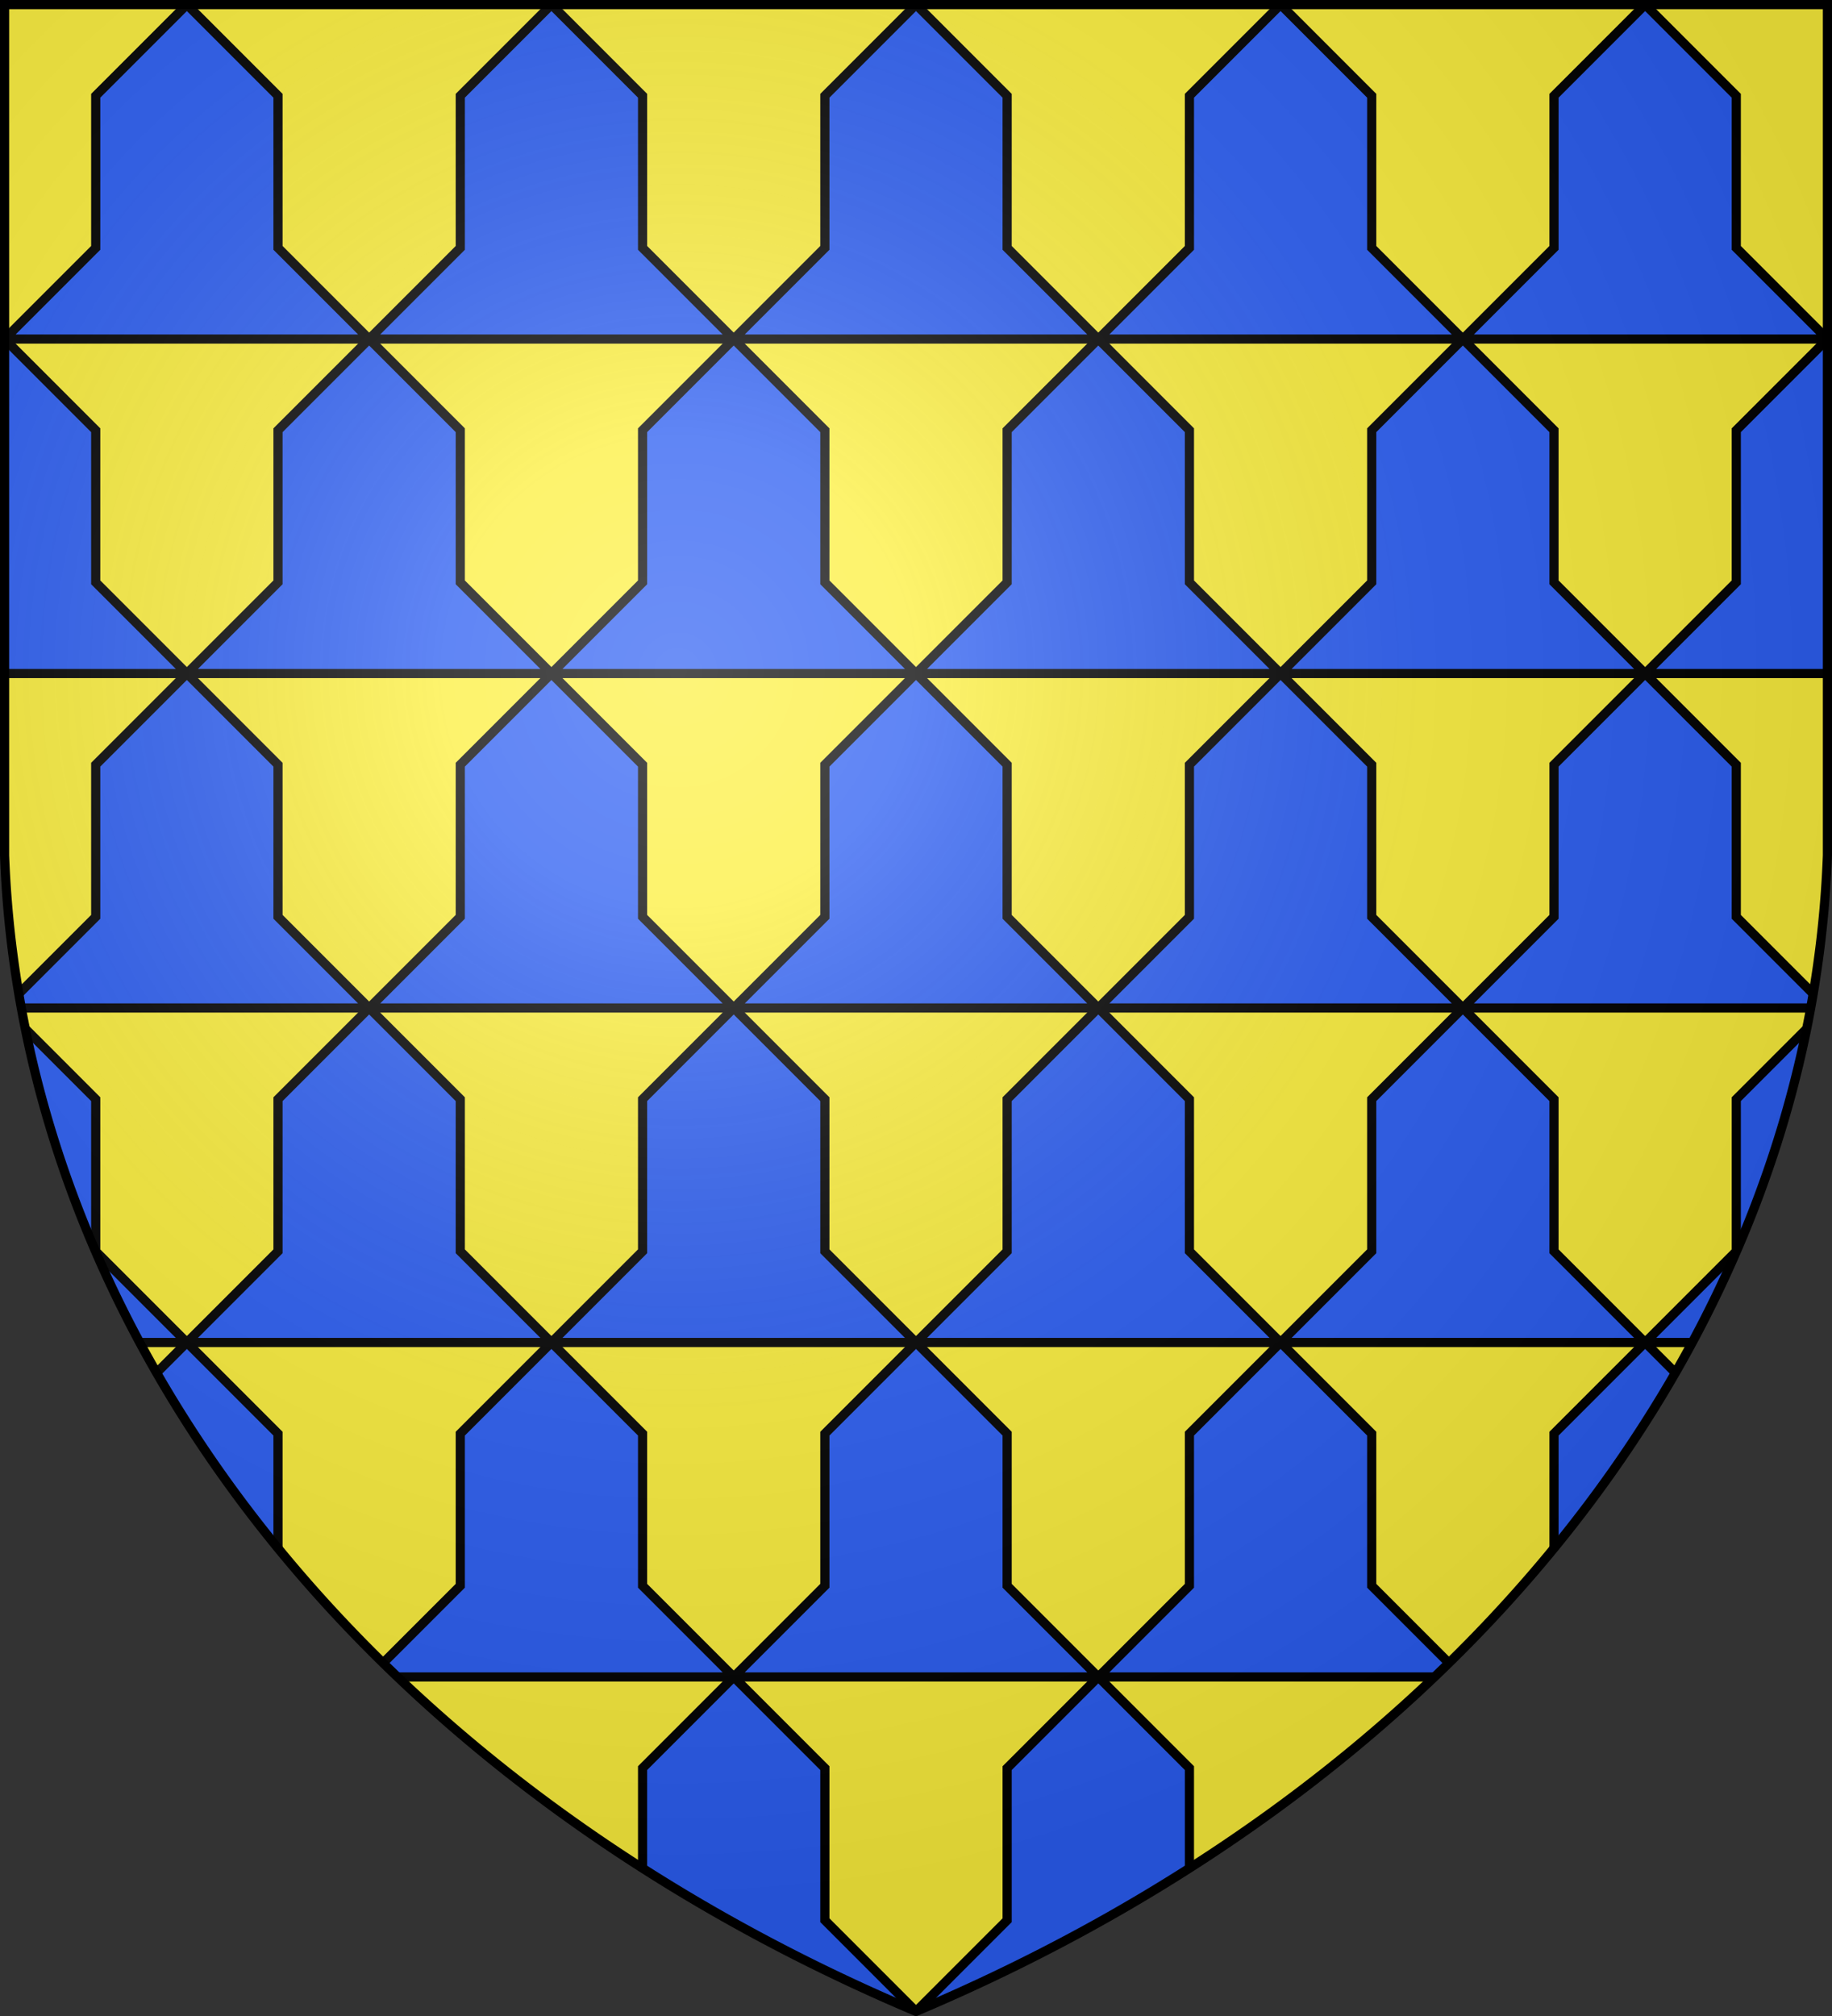 <svg height="660" width="600" xmlns="http://www.w3.org/2000/svg" xmlns:xlink="http://www.w3.org/1999/xlink"><rect width="100%" height="100%" fill="#333333" stroke="none"/><radialGradient id="a" cx="221" cy="226" gradientTransform="matrix(1.353 0 0 1.349 -77 -85)" gradientUnits="userSpaceOnUse" r="300"><stop offset="0" stop-color="#fff" stop-opacity=".31"/><stop offset=".19" stop-color="#fff" stop-opacity=".25"/><stop offset=".6" stop-color="#6b6b6b" stop-opacity=".13"/><stop offset="1" stop-opacity=".13"/></radialGradient><clipPath id="b"><path id="c" d="m1.5 1.5h597v278.5a570 445 0 0 1 -298.5 378.5 570 445 0 0 1 -298.5-378.5z"/></clipPath><use fill="#fcef3c" xlink:href="#c"/><g stroke="#000" stroke-width="3"><g clip-path="url(#b)"><g id="d"><g id="e"><path id="f" d="m61.2 1.5 29.85 29.85v49.8l29.85 29.85h-119.4l29.85-29.85v-49.8z" fill="#2b5df2"/><g id="g"><use x="119.4" xlink:href="#f"/><use x="238.8" xlink:href="#f"/></g><use x="238.8" xlink:href="#g"/></g><use x="-59.7" xlink:href="#f" y="109.5"/><use x="59.7" xlink:href="#e" y="109.5"/></g><use xlink:href="#d" y="219"/><use xlink:href="#d" y="438"/></g><use fill="url(#a)" xlink:href="#c"/></g></svg>